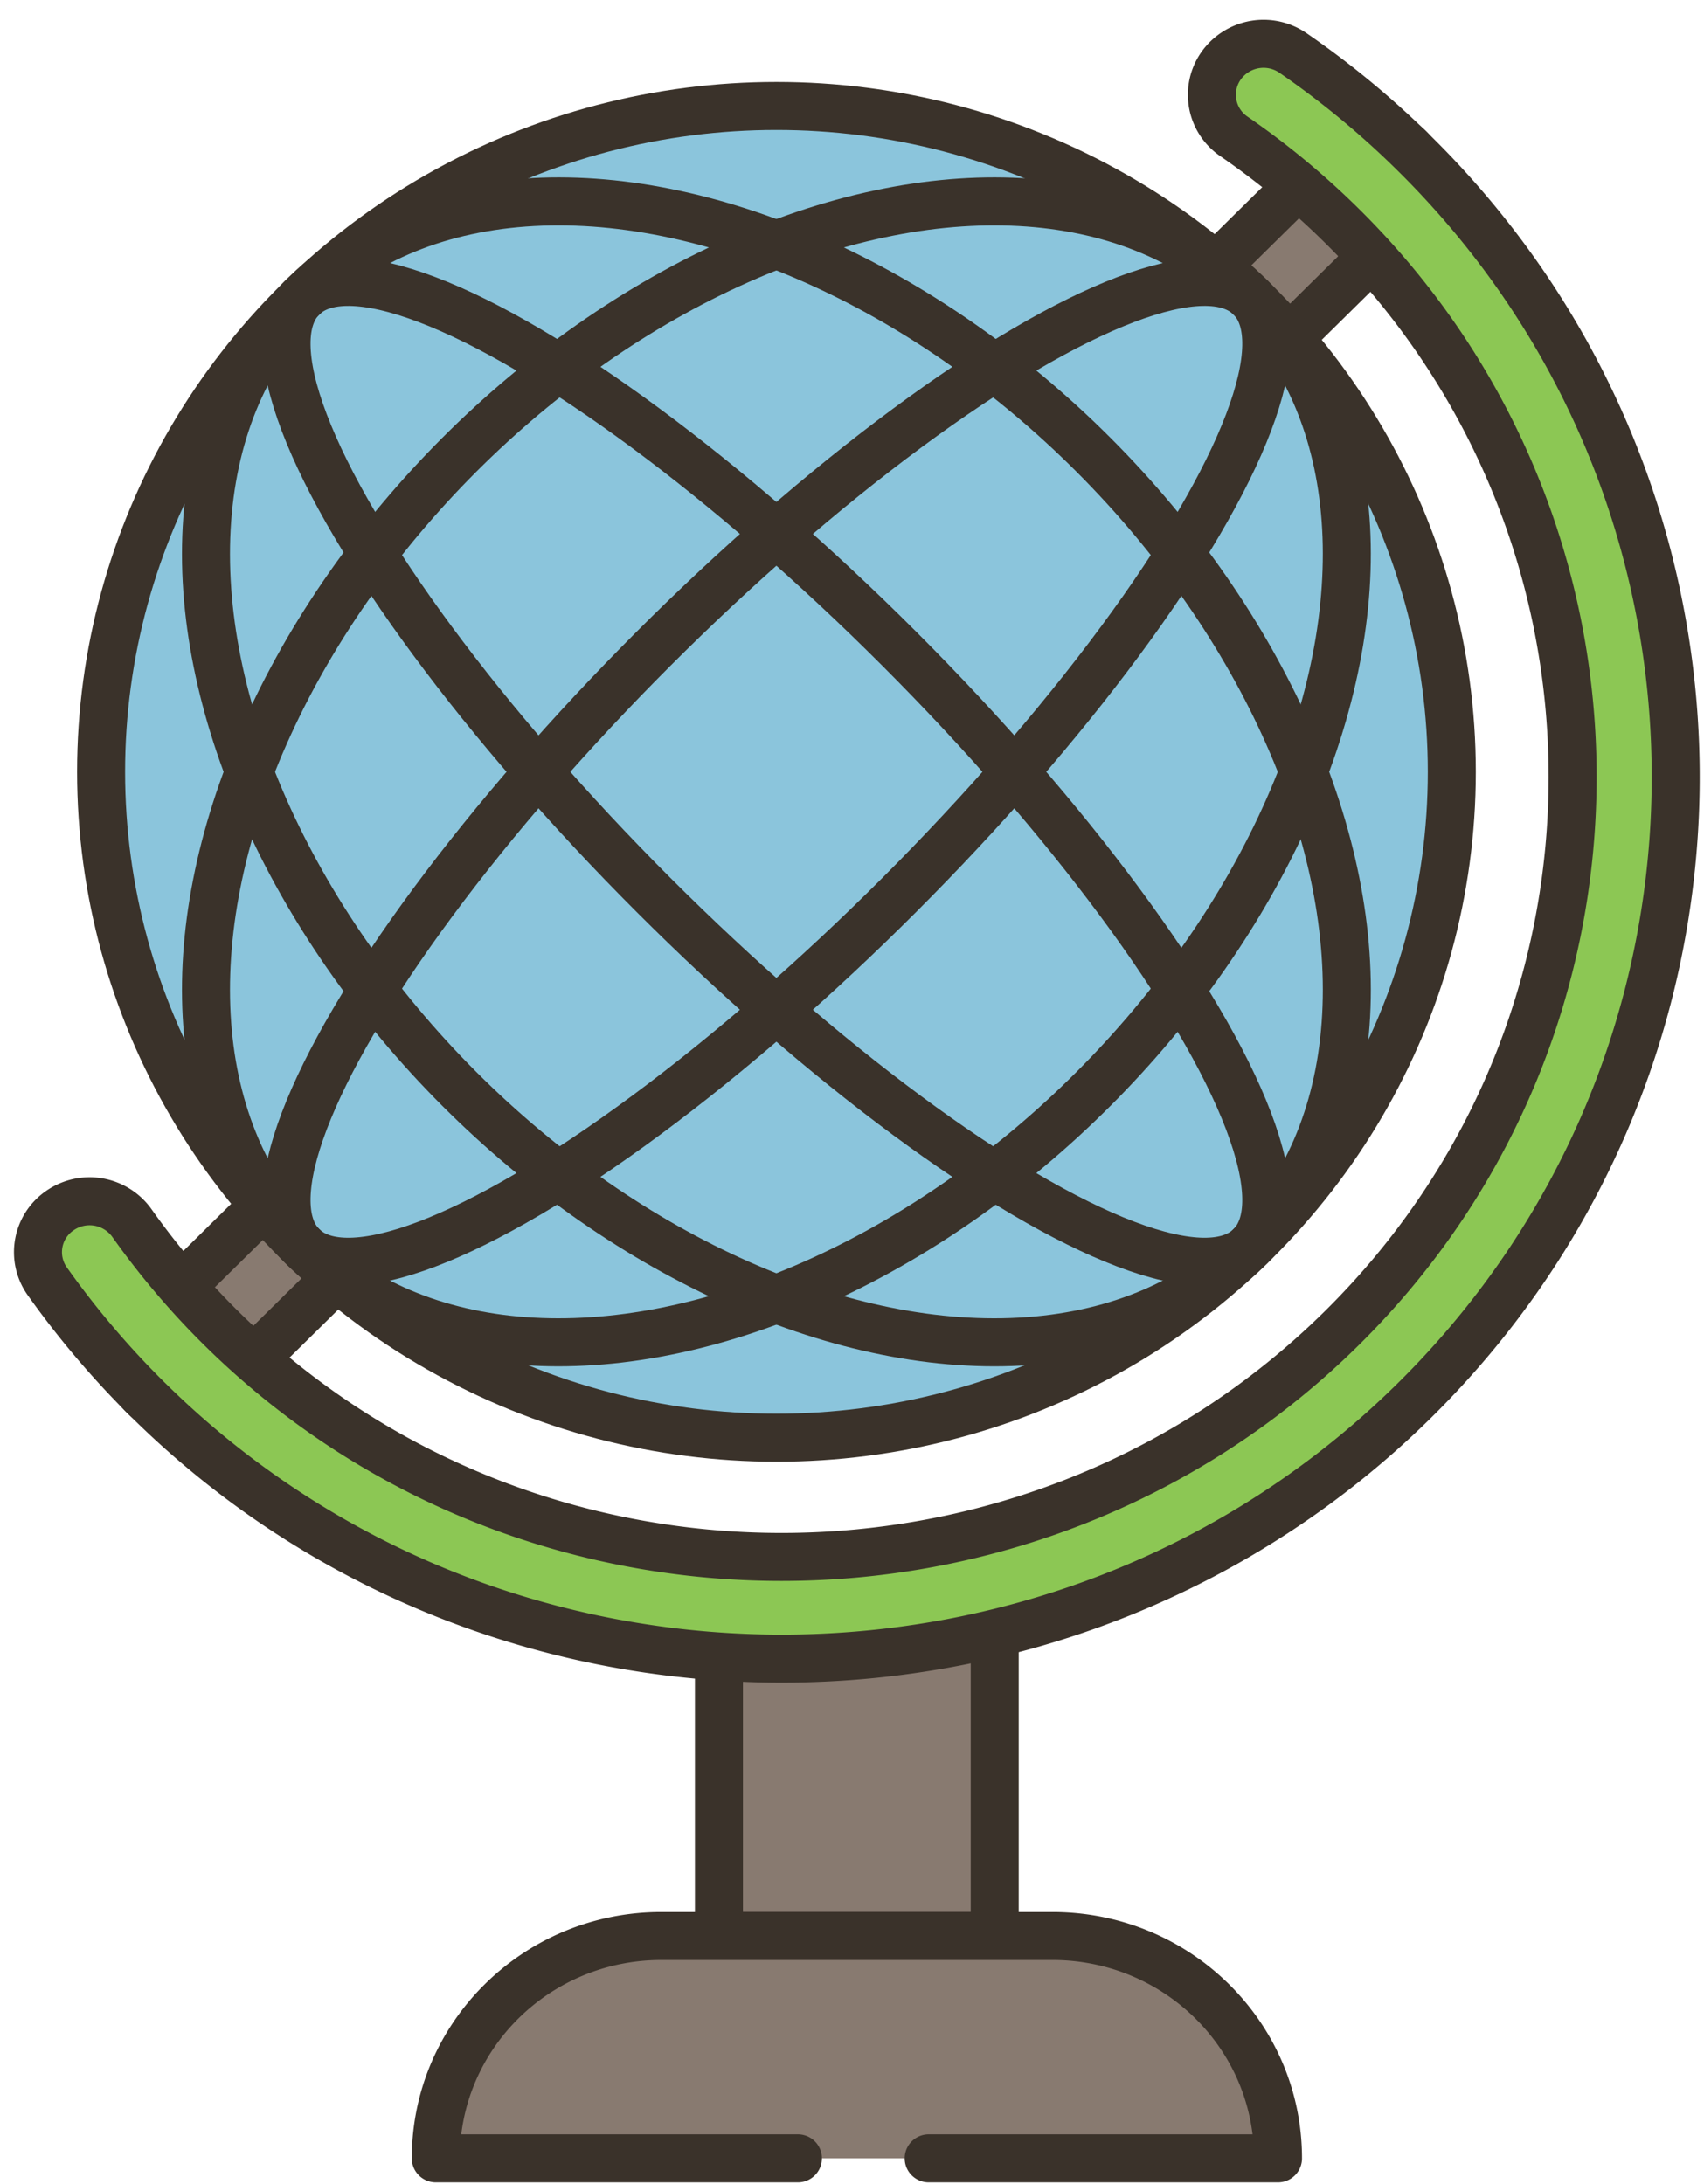 <svg xmlns="http://www.w3.org/2000/svg" width="71" height="91" viewBox="0 0 71 91">
    <g fill="none" fill-rule="evenodd" stroke="#3A322A" stroke-linecap="round" stroke-linejoin="round" stroke-width="2" transform="translate(-1 -1)">
        <path fill="#887A70" fill-rule="nonzero" d="M30.956 67.515h11.49v14.14h-11.49zM39.695 90.924H54.25c0-5.116-4.207-9.263-9.396-9.263h-16.3c-5.19 0-9.396 4.147-9.396 9.263h15.088M6.988 59.15a2.098 2.098 0 0 1 0-2.998L56.67 7.169a2.172 2.172 0 0 1 3.041 0c.84.829.84 2.17 0 2.999L10.029 59.15a2.172 2.172 0 0 1-3.041 0z"/>
        <ellipse cx="33.352" cy="33.157" fill="#8BC5DC" fill-rule="nonzero" rx="28.14" ry="27.743"/>
        <ellipse cx="33.35" cy="33.158" rx="27.942" ry="18.683" transform="rotate(-45 33.35 33.158)"/>
        <ellipse cx="33.35" cy="33.158" rx="27.941" ry="7.247" transform="rotate(-45 33.35 33.158)"/>
        <ellipse cx="33.35" cy="33.158" rx="18.683" ry="27.942" transform="rotate(-45 33.35 33.158)"/>
        <ellipse cx="33.35" cy="33.158" rx="7.247" ry="27.941" transform="rotate(-45 33.35 33.158)"/>
        <path fill="#8CC754" fill-rule="nonzero" d="M7.2 59.354a37.266 37.266 0 0 1-4.23-4.97 2.098 2.098 0 0 1 .533-2.952 2.167 2.167 0 0 1 2.994.526 32.87 32.87 0 0 0 3.745 4.404c12.857 12.675 33.784 12.675 46.64 0 12.858-12.676 12.858-33.309 0-45.985a33.115 33.115 0 0 0-4.466-3.692 2.099 2.099 0 0 1-.533-2.952 2.167 2.167 0 0 1 2.994-.525 37.175 37.175 0 0 1 5.041 4.171c14.537 14.333 14.537 37.654 0 51.987-14.531 14.32-38.18 14.32-52.717-.012z"/>
    </g>
</svg>
